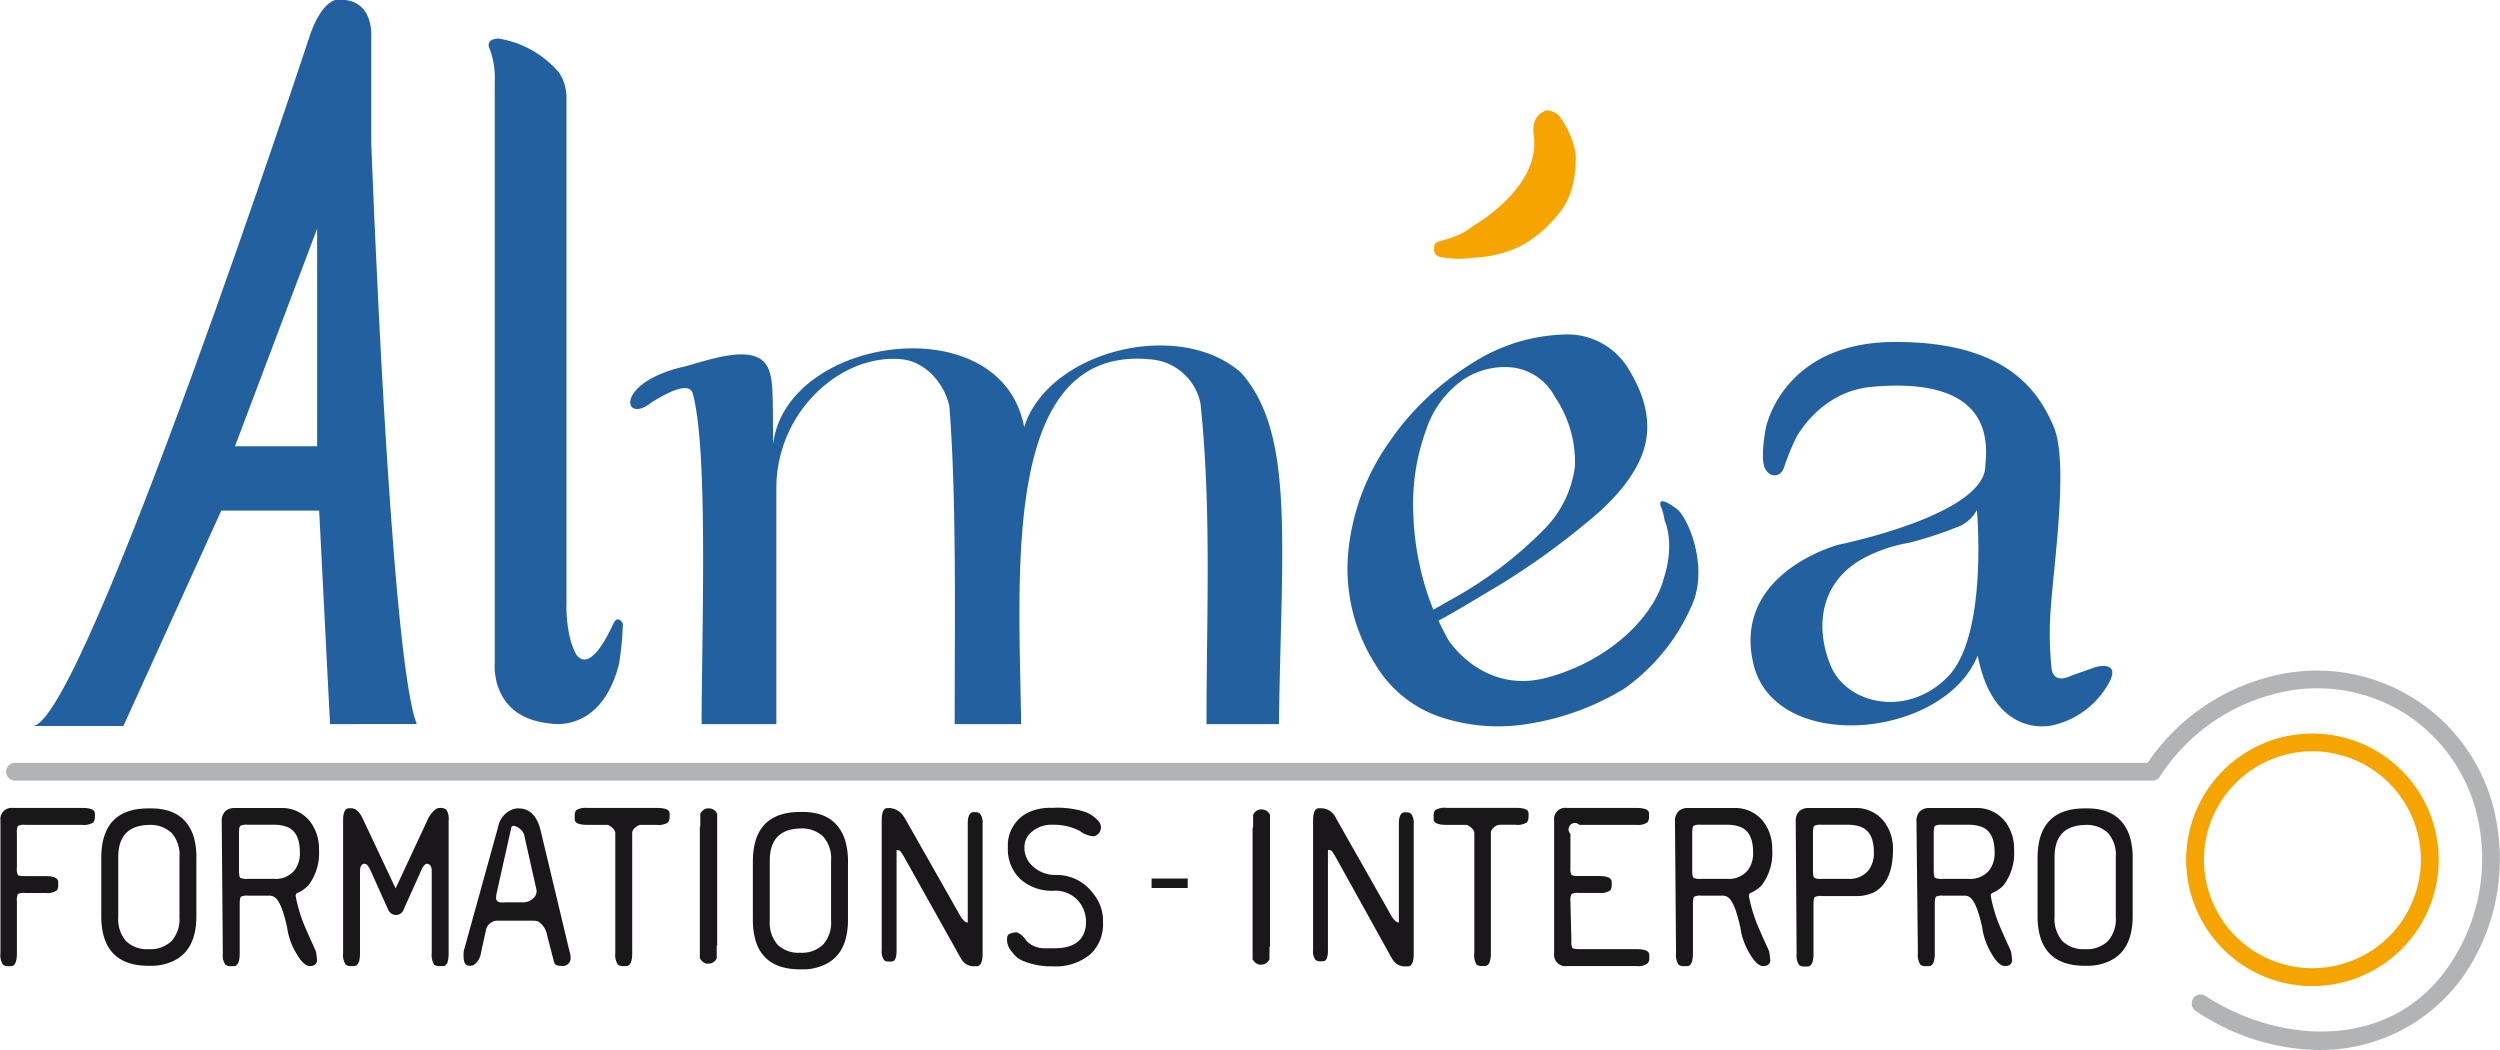 <svg id="AlmeaLogo" data-name="Calque 1" xmlns="http://www.w3.org/2000/svg" viewBox="0 0 280.96 118.03">
  <defs>
    <style>
      #AlmeaLogo .cls-1{fill:#f6a400;}
      #AlmeaLogo .cls-2,.cls-4{fill:#2360a0;}
      #AlmeaLogo .cls-2{fill-rule:evenodd;}
      #AlmeaLogo .cls-3{fill:#1a171b;}
      #AlmeaLogo .cls-5{fill:#b1b3b4;}
    </style>
  </defs>
  <title>ALMEA-SVG</title>
  <path class="cls-1"
        d="M175.21,13a10.51,10.51,0,0,1,1.87,4.22c.09,3.13-.67,5.34-1.84,6.7a14.05,14.05,0,0,1-4.36,3.74,13.28,13.28,0,0,1-5.3,1.3,11.17,11.17,0,0,1-3.77-.09c-.41-.08-.8-.47-.58-1.34,0-.61,2.15-.37,4.44-2.21,0,0,7.47-4.26,6.71-10-.29-2,.68-2.68,1.44-2.92A2.14,2.14,0,0,1,175.21,13Z"/>
  <path class="cls-2"
        d="M78.91,81.38h8.34c0-8.15,0-17.87,0-26.51s7.33-15.18,14.11-14.49c2.74.28,4.86,2.86,5.34,5.34.81,10.35.59,24,.59,35.66h7.47c-.21-16.88-2.3-42.56,14.44-41a6.2,6.2,0,0,1,5.72,5c1.25,11.91.67,23.72.67,36h8.14c.28-20.45,1.79-32.66-4.23-39.47-7-6.22-21.75-2.45-24.4,6.1-2.53-13.7-26.77-10.29-28.21,1.91-.09-5.9.21-8.31-1.3-9.48-2.08-1.62-7.17.46-9,.83-7.66,1.88-6.47,6.49-3.37,3.95.38-.19,4.13-2.74,4.63-1,1.78,6.32,1,27.32,1,37.13"/>
  <path class="cls-3"
        d="M1.9,107.13q0,1.37-.61,1.45H1a1,1,0,0,1-.65-.15,1.91,1.91,0,0,1-.3-1.29V92.21A1.26,1.26,0,0,1,1.45,90.8h7.8c.91,0,1.38.19,1.41.57a1.93,1.93,0,0,1,0,.38,1,1,0,0,1-.19.69,1.94,1.94,0,0,1-1.26.26H2.85a1.63,1.63,0,0,0-.84.12,1.64,1.64,0,0,0-.11.84V97.5a1.63,1.63,0,0,0,.11.84c.08.08.36.12.84.12H5.13q1.33,0,1.41.61v.34a1,1,0,0,1-.15.65,1.84,1.84,0,0,1-1.26.3H2.85a1.64,1.64,0,0,0-.84.11,1.64,1.64,0,0,0-.11.84Z"/>
  <path class="cls-3"
        d="M22.07,96.44v6.51q0,4.18-3.08,5.25a5.66,5.66,0,0,1-2.05.34h-.23q-5.32,0-5.33-5.59V96.44q0-5.6,5.33-5.59H17q3.69,0,4.75,3.12A8.07,8.07,0,0,1,22.07,96.44Zm-1.9,6.62V96.32a3.71,3.71,0,0,0-.89-2.72,3.48,3.48,0,0,0-2.57-.89q-3.42.08-3.42,3.62v6.73a3.77,3.77,0,0,0,.87,2.7,3.36,3.36,0,0,0,2.55.91,3.43,3.43,0,0,0,2.57-.91A3.72,3.72,0,0,0,20.17,103.06Z"/>
  <path class="cls-3"
        d="M24.92,92.29a1.51,1.51,0,0,1,.38-1.1,1.45,1.45,0,0,1,1.07-.38H31.5a4,4,0,0,1,3.35,1.52,5,5,0,0,1,1,3.16,6,6,0,0,1-1.18,4,3.75,3.75,0,0,1-1.29.88c-.1.05-.15.17-.15.34a16.79,16.79,0,0,0,1.29,4c.2.48.47,1.08.8,1.79.1.23.16.38.19.46a7.93,7.93,0,0,1,.12,1v0c-.05.41-.32.61-.8.61s-1-.49-1.56-1.48a7.58,7.58,0,0,1-1-2.85q-.61-2.78-1.33-3.35a1,1,0,0,0-.65-.23h-2.4a1.52,1.52,0,0,0-.8.11c-.1.08-.15.36-.15.84v5.52q0,1.37-.61,1.45h-.34a1,1,0,0,1-.65-.15,1.9,1.9,0,0,1-.3-1.29Zm1.94,5.52c0,.48.05.76.15.84a1.51,1.51,0,0,0,.8.12h3a2.72,2.72,0,0,0,2.32-1,3.17,3.17,0,0,0,.57-2q0-2.21-1.37-2.81a4,4,0,0,0-1.52-.27h-3a1.51,1.51,0,0,0-.8.12c-.1.08-.15.36-.15.84Z"/>
  <path class="cls-3"
        d="M44.47,102.83a1,1,0,0,1-.87-.65l-2-4.45c-.21-.43-.41-.65-.61-.65h-.15c-.25.1-.38.37-.38.8v9.24c0,.91-.21,1.39-.61,1.45h-.34a1,1,0,0,1-.65-.15,1.91,1.91,0,0,1-.3-1.29V92.21c0-.89.2-1.34.61-1.37a1.51,1.51,0,0,1,.34,0q.64,0,1.18,1l3.77,8L48,92.25a3.15,3.15,0,0,1,1-1.33.87.87,0,0,1,.46-.12,1,1,0,0,1,.69.19,1.86,1.86,0,0,1,.27,1.22v14.91q0,1.37-.57,1.45h-.38a1.13,1.13,0,0,1-.68-.15,2.11,2.11,0,0,1-.27-1.29V97.88c0-.43-.14-.7-.42-.8h-.11c-.2,0-.41.21-.61.65l-2,4.45A.93.93,0,0,1,44.47,102.83Z"/>
  <path class="cls-3"
        d="M52.71,108.53q-.61,0-.61-1.07v-.27q0-.34.08-.53L56,92.86A2.57,2.57,0,0,1,57.51,91a1.85,1.85,0,0,1,.76-.15q1.79,0,2.44,2.28L64,106.9a2,2,0,0,1,.12.65.87.87,0,0,1-1,1c-.46,0-.72-.1-.8-.3a3.62,3.62,0,0,1-.15-.49L61.46,105a2.21,2.21,0,0,0-1-1.45,2.07,2.07,0,0,0-.57-.08H56a1.33,1.33,0,0,0-1.41,1.18l-.53,2.4a2,2,0,0,1-.84,1.41,1,1,0,0,1-.38.08Zm3.12-8.22a2.68,2.68,0,0,0-.08.57.49.49,0,0,0,.46.53,3.85,3.85,0,0,0,.61,0h2a1.62,1.62,0,0,0,1.06-.42,1.05,1.05,0,0,0,.42-.76.69.69,0,0,0,0-.19l-1.41-6.28a1.44,1.44,0,0,0-.61-.72,1.11,1.11,0,0,0-.53-.23.36.36,0,0,0-.27.12Z"/>
  <path class="cls-3"
        d="M69.15,107.13V93.66q0-.45-.61-.84a.56.56,0,0,0-.34-.12H66c-.89,0-1.36-.19-1.41-.57v-.38a1.14,1.14,0,0,1,.15-.69A2,2,0,0,1,66,90.8h7.84q1.37,0,1.41.57a2.1,2.1,0,0,1,0,.38,1,1,0,0,1-.19.69,1.94,1.94,0,0,1-1.25.26H72a1.07,1.07,0,0,0-.64.34.72.72,0,0,0-.31.61v13.47q0,1.37-.61,1.45H70.1a1,1,0,0,1-.65-.15A1.91,1.91,0,0,1,69.15,107.13Z"/>
  <path class="cls-3"
        d="M95.3,96.84v6.51q0,4.18-3.08,5.25a5.62,5.62,0,0,1-2.05.34h-.23q-5.33,0-5.33-5.59V96.84q0-5.59,5.33-5.59h.27q3.69,0,4.75,3.12A8.09,8.09,0,0,1,95.3,96.84Zm-1.9,6.62V96.73A3.7,3.7,0,0,0,92.5,94a3.48,3.48,0,0,0-2.57-.89q-3.42.08-3.42,3.62v6.73a3.75,3.75,0,0,0,.87,2.7,3.36,3.36,0,0,0,2.55.91,3.43,3.43,0,0,0,2.57-.91A3.71,3.71,0,0,0,93.4,103.46Z"/>
  <path class="cls-3"
        d="M101.72,92,108,103.07q.42.61.76.61V92.54q0-1.1.53-1.26a1.35,1.35,0,0,1,.3,0,.7.7,0,0,1,.57.19,1.71,1.71,0,0,1,.27,1.1v14.61q0,1.33-.61,1.41h-.34a1.58,1.58,0,0,1-1.41-.76,4.27,4.27,0,0,1-.27-.46l-6.28-11.22-.3-.46a.62.62,0,0,0-.46-.15v11.3q0,1.18-.53,1.22a1.25,1.25,0,0,1-.3,0,.8.8,0,0,1-.57-.15,1.61,1.61,0,0,1-.27-1.1V92.19c0-.89.2-1.34.61-1.37a1.5,1.5,0,0,1,.34,0,2,2,0,0,1,1.56,1A1,1,0,0,1,101.72,92Z"/>
  <path class="cls-3"
        d="M118.28,90.79a10.11,10.11,0,0,1,3.77.49,3.73,3.73,0,0,1,1.45,1.06,1.06,1.06,0,0,1,.23.65,1,1,0,0,1-.08.38.78.78,0,0,1-.27.38.77.77,0,0,1-.57.23,2.93,2.93,0,0,1-1.48-.61,6.47,6.47,0,0,0-3.12-.68,3.33,3.33,0,0,0-2.21.76,2.19,2.19,0,0,0-.87,1.75,2.76,2.76,0,0,0,.91,2.13,3.73,3.73,0,0,0,2.7,1,5.09,5.09,0,0,1,4.15,2.13,4.76,4.76,0,0,1,1.07,3.2,4.6,4.6,0,0,1-1.45,3.61,6.11,6.11,0,0,1-4.22,1.33A8.3,8.3,0,0,1,115,108a2.77,2.77,0,0,1-1.25-1,2.09,2.09,0,0,1-.57-1.22,1.12,1.12,0,0,1,0-.27c0-.28.08-.46.23-.53a1.76,1.76,0,0,1,.68-.19.72.72,0,0,1,.23,0,2.28,2.28,0,0,1,1,.91,2.77,2.77,0,0,0,2.05.87h1.14q2.55,0,3.27-1.6a3.11,3.11,0,0,0,.27-1.33,3.58,3.58,0,0,0-.87-2.4,3.42,3.42,0,0,0-2.66-1.14,5.33,5.33,0,0,1-3.88-1.33,4.63,4.63,0,0,1-1.37-3.54,4.1,4.1,0,0,1,3-4.19A5.93,5.93,0,0,1,118.28,90.79Z"/>
  <path class="cls-3"
        d="M150.17,92l6.28,11.07q.42.61.76.61V92.56q0-1.1.53-1.26a1.23,1.23,0,0,1,.3,0,.7.7,0,0,1,.57.19,1.72,1.72,0,0,1,.27,1.1v14.61c0,.89-.2,1.36-.61,1.41h-.34a1.59,1.59,0,0,1-1.41-.76,4.23,4.23,0,0,1-.27-.46L150,96.13l-.3-.46a.62.62,0,0,0-.46-.15v11.3c0,.79-.18,1.19-.53,1.21a1.17,1.17,0,0,1-.3,0,.8.8,0,0,1-.57-.15,1.61,1.61,0,0,1-.27-1.1V92.21q0-1.33.61-1.37a1.49,1.49,0,0,1,.34,0,1.75,1.75,0,0,1,1.26.57,1.77,1.77,0,0,1,.3.4A1,1,0,0,1,150.17,92Z"/>
  <path class="cls-3"
        d="M165.69,107.13V93.66q0-.45-.61-.84a.56.56,0,0,0-.34-.12h-2.21q-1.33,0-1.41-.57v-.38a1.14,1.14,0,0,1,.15-.69,2,2,0,0,1,1.26-.27h7.84q1.37,0,1.41.57a1.94,1.94,0,0,1,0,.38,1,1,0,0,1-.19.69,1.94,1.94,0,0,1-1.26.26h-1.83a1.08,1.08,0,0,0-.65.34.72.72,0,0,0-.3.61v13.47q0,1.37-.61,1.45h-.34a1,1,0,0,1-.65-.15A1.91,1.91,0,0,1,165.69,107.13Z"/>
  <path class="cls-3"
        d="M176.6,105.72a1.52,1.52,0,0,0,.11.8c.08.1.35.15.84.15h6.39c.91,0,1.38.2,1.41.61a1.53,1.53,0,0,1,0,.34.81.81,0,0,1-.19.65,1.75,1.75,0,0,1-1.25.3h-7.8a1.28,1.28,0,0,1-1.45-1.45V92.21a1.26,1.26,0,0,1,1.45-1.41h7.8c.91,0,1.38.19,1.41.57a2.1,2.1,0,0,1,0,.38,1,1,0,0,1-.19.69,1.94,1.94,0,0,1-1.25.26h-6.39a.7.7,0,0,0-1,1V97.5a1.52,1.52,0,0,0,.11.8c.08.1.35.15.84.15h2.28c.89,0,1.36.2,1.41.61v.34a1,1,0,0,1-.15.65,1.84,1.84,0,0,1-1.26.3h-2.28a1.44,1.44,0,0,0-.82.13,1.46,1.46,0,0,0-.13.82Z"/>
  <path class="cls-3"
        d="M188.24,92.29a1.5,1.5,0,0,1,.38-1.1,1.44,1.44,0,0,1,1.06-.38h5.14a4,4,0,0,1,3.35,1.52,5,5,0,0,1,1,3.16,6,6,0,0,1-1.18,4,3.76,3.76,0,0,1-1.29.88c-.1.05-.15.17-.15.34a16.84,16.84,0,0,0,1.29,4c.2.48.47,1.08.8,1.79.1.23.16.38.19.46a7.93,7.93,0,0,1,.12,1v0c-.05.41-.32.61-.8.61s-1-.49-1.56-1.48a7.55,7.55,0,0,1-1-2.85q-.61-2.78-1.33-3.35a1,1,0,0,0-.65-.23h-2.4a1.52,1.52,0,0,0-.8.11c-.1.08-.15.36-.15.84v5.52q0,1.37-.61,1.45h-.34a1,1,0,0,1-.65-.15,1.9,1.9,0,0,1-.3-1.29Zm1.94,5.52c0,.48.05.76.15.84a1.52,1.52,0,0,0,.8.12h3a2.73,2.73,0,0,0,2.32-1,3.18,3.18,0,0,0,.57-2q0-2.21-1.37-2.81a4,4,0,0,0-1.52-.27h-3a1.51,1.51,0,0,0-.8.12c-.1.08-.15.36-.15.84Z"/>
  <path class="cls-3"
        d="M201.81,92.29a1.5,1.5,0,0,1,.38-1.1,1.44,1.44,0,0,1,1.06-.38h5.14a4,4,0,0,1,3.35,1.52,5,5,0,0,1,1,3.16q0,3.5-2,4.72a4.43,4.43,0,0,1-2.21.49l-3.77,0a1.52,1.52,0,0,0-.8.11c-.1.08-.15.36-.15.84v5.52q0,1.37-.61,1.45h-.34a1,1,0,0,1-.65-.15,1.9,1.9,0,0,1-.3-1.29Zm1.94,5.52c0,.48.05.76.15.84a1.51,1.51,0,0,0,.8.12h3a2.73,2.73,0,0,0,2.32-1,3.18,3.18,0,0,0,.57-2q0-2.21-1.37-2.81a4,4,0,0,0-1.52-.27h-3a1.51,1.51,0,0,0-.8.12c-.1.08-.15.36-.15.84Z"/>
  <path class="cls-3"
        d="M215.38,92.29a1.51,1.51,0,0,1,.38-1.1,1.45,1.45,0,0,1,1.07-.38H222a4,4,0,0,1,3.35,1.52,5,5,0,0,1,1,3.16,6,6,0,0,1-1.18,4,3.75,3.75,0,0,1-1.29.88c-.1.05-.15.17-.15.34a16.74,16.74,0,0,0,1.29,4c.2.48.47,1.08.8,1.79.1.23.16.38.19.46a8,8,0,0,1,.12,1v0c-.05.41-.32.61-.8.61s-1-.49-1.56-1.48a7.58,7.58,0,0,1-1-2.85q-.61-2.78-1.33-3.35a1,1,0,0,0-.65-.23h-2.4a1.52,1.52,0,0,0-.8.11c-.1.08-.15.36-.15.84v5.52q0,1.37-.61,1.45h-.34a1,1,0,0,1-.65-.15,1.9,1.9,0,0,1-.3-1.29Zm1.94,5.52c0,.48.05.76.15.84a1.51,1.51,0,0,0,.8.12h3a2.73,2.73,0,0,0,2.32-1,3.18,3.18,0,0,0,.57-2q0-2.21-1.37-2.81a4,4,0,0,0-1.52-.27h-3a1.51,1.51,0,0,0-.8.12c-.1.08-.15.36-.15.84Z"/>
  <path class="cls-3"
        d="M239.68,96.44v6.51q0,4.18-3.08,5.25a5.66,5.66,0,0,1-2.05.34h-.23q-5.33,0-5.33-5.59V96.44q0-5.6,5.33-5.59h.27q3.69,0,4.75,3.12A8.07,8.07,0,0,1,239.68,96.44Zm-1.9,6.62V96.32a3.71,3.71,0,0,0-.89-2.72,3.48,3.48,0,0,0-2.57-.89q-3.42.08-3.42,3.62v6.73a3.76,3.76,0,0,0,.88,2.7,3.36,3.36,0,0,0,2.55.91,3.43,3.43,0,0,0,2.57-.91A3.71,3.71,0,0,0,237.78,103.06Z"/>
  <path class="cls-3" d="M79.65,108.3c-.64.08-1-.61-1-.61V92.88h1.9v14.81A1,1,0,0,1,79.65,108.3Z"/>
  <path class="cls-3" d="M80.6,91.46v14.81H78.7V91.46s.31-.69,1-.61A1,1,0,0,1,80.6,91.46Z"/>
  <path class="cls-3" d="M141.77,108.41c-.64.08-1-.61-1-.61V93h1.9V107.8A1,1,0,0,1,141.77,108.41Z"/>
  <path class="cls-3" d="M142.73,91.58v14.81h-1.9V91.58s.31-.7,1-.61A1,1,0,0,1,142.73,91.58Z"/>
  <path class="cls-3" d="M133.48,98.73V99.8h-4.06V98.73Z"/>
  <path class="cls-4"
        d="M186.61,56.8c-.28-1.25,1.81.38,1.81.38,1.24.87,3.57,6.33,1.83,10.58a22.41,22.41,0,0,1-7.72,9.64,29.37,29.37,0,0,1-10.27,3.86A20.63,20.63,0,0,1,162,80.62a13.52,13.52,0,0,1-7.46-6,20,20,0,0,1-3-12.75,25.66,25.66,0,0,1,4.58-12.18,30.79,30.79,0,0,1,9.31-8.86,20.16,20.16,0,0,1,10.21-3.23,8,8,0,0,1,7.46,4q2.59,4.26,1.87,8t-5.07,7.78a83.11,83.11,0,0,1-13.24,9.47q-3.18,1.93-5,2.91c.49,1,.87,1.75,1.13,2.18,0,0,3.85,6.11,11,4.23S185.94,69.2,187,64.93c0,0,1.28-3.55.07-6.45A6.47,6.47,0,0,0,186.61,56.8ZM163.77,67a44.82,44.82,0,0,0,9.74-7.49A12.19,12.19,0,0,0,177,52.39a13.06,13.06,0,0,0-2.25-7.78,6.24,6.24,0,0,0-4.67-3.3,8.44,8.44,0,0,0-5.47,1.24,11.1,11.1,0,0,0-4.33,5.74,24.29,24.29,0,0,0-1.45,9.43,31.83,31.83,0,0,0,2.25,10.8ZM182.53,77.4"/>
  <path class="cls-4"
        d="M55.6,9.33v65.2s-.58,6.13,6.25,6.78c0,0,5.69,1.21,7.71-6.66A32.91,32.91,0,0,0,70,70.13c-.16-.48-.69-.88-1.09,0s-2.54,5.53-4.12,3.47c-1.25-2.14-1.13-5.73-1.13-5.73v-57a5,5,0,0,0-.86-2.74A11.24,11.24,0,0,0,56,4.33s-1.57,0-.93,1.25A9.72,9.72,0,0,1,55.6,9.33Z"/>
  <path class="cls-4"
        d="M37.09,81.38l-1.22-24h-11l-11,24.21H3.78c5.86-1.13,31-77.47,31-77.47S35.84.57,37.67,0c4.39-.45,4.05,4.05,4.05,4.05V16s2.12,58,5.12,65.37ZM26.41,50.15h9.23V25.7Z"/>
  <path class="cls-5"
        d="M260.54,118a25.2,25.2,0,0,1-13.77-4.39,1,1,0,0,1,1.09-1.68c8.56,5.57,21.14,6.17,27.58-3.72a21.19,21.19,0,0,0,3.19-15.39,18.76,18.76,0,0,0-8.22-12.55A18.56,18.56,0,0,0,255.57,78a21.65,21.65,0,0,0-12.83,9.28,1,1,0,0,1-.84.45H1.69a1,1,0,1,1,0-2H241.36a23.62,23.62,0,0,1,13.72-9.67A20.48,20.48,0,0,1,280.59,92.5a23.19,23.19,0,0,1-3.49,16.83A19.67,19.67,0,0,1,260.54,118Z"/>
  <path class="cls-1"
        d="M259.87,110.82a14.19,14.19,0,1,1,14.2-14.2A14.21,14.21,0,0,1,259.87,110.82Zm0-26.39a12.19,12.19,0,1,0,12.2,12.19A12.21,12.21,0,0,0,259.87,84.43Z"/>
  <path class="cls-4"
        d="M200.56,52.33c-.38,1.52-1.85,1.36-2.28.11s.16-4.29.16-4.29,1.79-9.67,14.45-9.72S229.13,44,230.82,48s-.05,15.75-.33,20.21a36.09,36.09,0,0,0,.05,6.66c.11,2.21,2.17,1.09,2.17,1.09l2.82-1s3.41-.94,1,2.56a9.57,9.57,0,0,1-5.9,4s-6.52,1.66-8.37-7.85c-3.8,9.4-22.82,11.14-25.21.92s9.56-13.37,9.56-13.37,16.73-3.37,16.51-9c1-8.65-7-9.28-12.82-8.74s-8.47,5.76-8.47,5.76A28.18,28.18,0,0,0,200.56,52.33Zm21.61,5a4.2,4.2,0,0,1-2.46,2A43.31,43.31,0,0,1,214.56,61a16.84,16.84,0,0,0-4.71,1.52c-5.29,2.61-5.94,7.82-4.13,12.24s8.62,5.94,13.18,1.3S222.17,57.29,222.17,57.29Z"/>
</svg>
